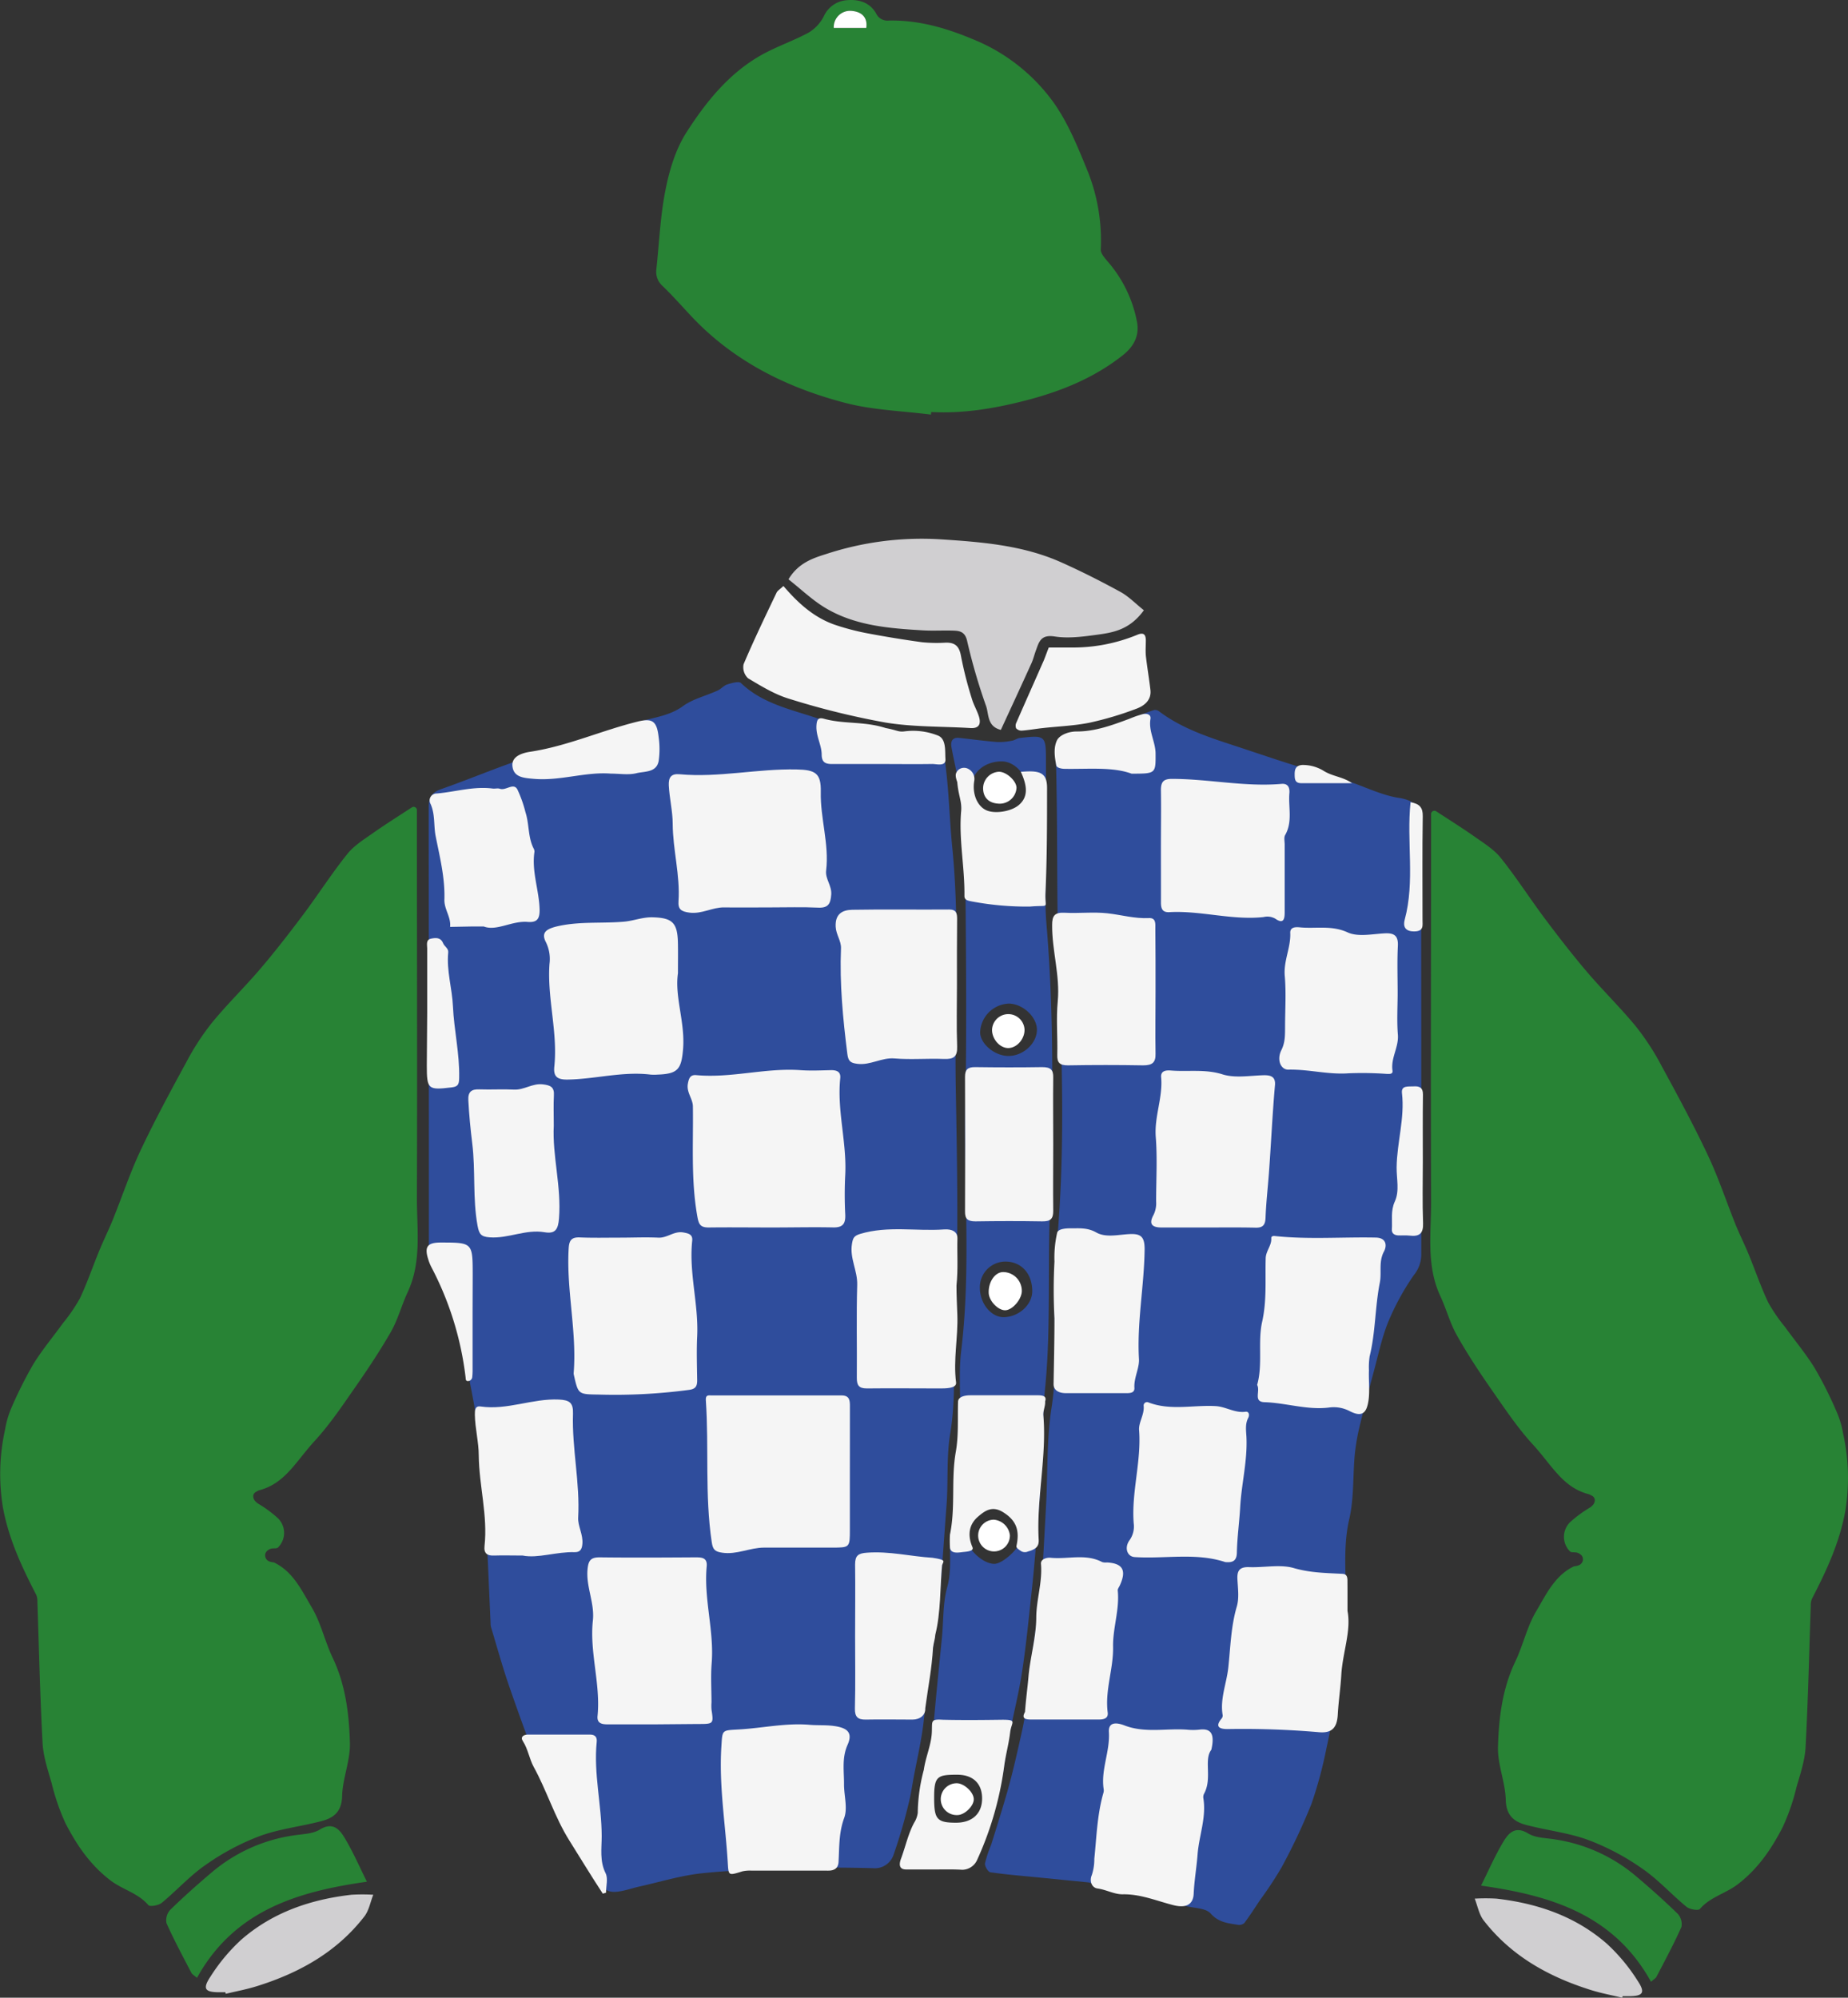 <svg id="Calque_1" data-name="Calque 1" xmlns="http://www.w3.org/2000/svg" viewBox="0 0 473.94 512.35"><rect x="0" y="0" width="473.94" height="512.35" fill="#333333" stroke="none"/><defs><style>.cls-1{fill:#fff;}.cls-2{fill:#fbf8d0;}.cls-3{fill:#288335;}.cls-4{fill:#2f4d9c;}.cls-5{fill:#f5f5f5;}.cls-6{fill:#d0cfd1;}</style></defs><path class="cls-1" d="M241.46,356.33c.47-3,2.35-4.48,4.78-4.16s3.71,1.72,3.42,4.16Z" transform="translate(-12.7 -98.05)"/><path class="cls-2" d="M291.32,552.69c.56.13,1.53,0,1.57,1s-.83.87-1.47.91-1.41.09-1.36-.95C290.09,553,290.45,552.62,291.32,552.69Z" transform="translate(-12.7 -98.05)"/><path class="cls-3" d="M420.3,481.31l-.71-.2c-6.28-1.89-9-7.39-13.76-12.58-3.94-4.29-7.21-9.21-10.55-14-3.16-4.54-6.23-9.18-8.94-14-1.78-3.15-2.71-6.77-4.25-10.07-3.66-7.85-2.34-16.18-2.37-24.34-.11-32.16,0-64.32,0-96.49v-2.8a.84.84,0,0,1,1.3-.71c3.71,2.42,7,4.49,10.15,6.71,2.27,1.6,4.76,3.15,6.45,5.29,4,5,7.49,10.46,11.34,15.61,3.46,4.61,7,9.18,10.73,13.57,4.1,4.81,8.66,9.24,12.66,14.13a64.86,64.86,0,0,1,6.59,10.2c4.08,7.49,8.13,15,11.77,22.72,2.68,5.68,4.67,11.69,7,17.53,1.07,2.65,2.36,5.21,3.45,7.86,1.68,4.09,3.11,8.31,5,12.31a43.23,43.23,0,0,0,4.34,6.35c2.56,3.54,5.39,6.91,7.66,10.62a102.29,102.29,0,0,1,5.66,11.33,23.48,23.48,0,0,1,1.56,5.35,52.43,52.43,0,0,1,.58,19.8c-1.48,8.23-4.86,15.41-8.58,22.62a4.36,4.36,0,0,0-.29,1.78c-.42,12.07-.68,24.15-1.33,36.21-.18,3.48-1.36,6.94-2.34,10.33a54.57,54.57,0,0,1-3.55,10.26c-2.87,5.53-6.22,10.55-11.47,14.59-3.12,2.4-7.14,3.28-9.76,6.37-.41.47-2.61.09-3.42-.57-3.87-3.18-7.27-7-11.37-9.81A62.08,62.08,0,0,0,420,569.94c-5.12-1.88-10.71-2.46-16-3.88-3-.81-5-2.39-5.13-6.31-.09-4.58-2.13-9.15-2-13.69.22-7.43,1.11-14.88,4.42-21.82,2-4.17,3-8.89,5.3-12.81,2.57-4.32,4.79-9.27,9.7-11.63.23-.11,1.46-.07,2.05-.87a1.58,1.58,0,0,0-.48-2.34c-1-.73-2-.17-2.52-.66a5.27,5.27,0,0,1,0-7.46,31.28,31.28,0,0,1,5-3.71,2.65,2.65,0,0,0,.76-.61,1.91,1.91,0,0,0,.6-1.58,1.47,1.47,0,0,0-.63-.86" transform="translate(-12.7 -98.05)"/><path class="cls-4" d="M254,287.36c2.07,9.49,2,18.7,2.9,27.82,2.07,20.62.55,41.22.92,61.83s.75,41.23-.23,61.79c-.43,8.93.28,18-1.17,26.76-1.06,6.38-.48,12.63-1,18.92-.42,5.58-.79,11.16-1.24,16.74-.35,4.27-.68,8.54-1.23,12.78-.66,5.19-1.62,10.35-2.31,15.54-.54,4-.75,8.13-1.34,12.16s-1.43,7.74-2.17,11.6c-.48,2.53-.82,5.09-1.47,7.57a135.38,135.38,0,0,1-3.84,13,5.06,5.06,0,0,1-5.23,3.31c-6.39-.17-12.79-.21-19.18,0-8.22.25-16.47.45-24.64,1.3-5.44.57-10.77,2.23-16.14,3.42-1.73.39-3.42,1-5.16,1.25-2.09.33-3.72,0-5-2.3-2.77-5-6.16-9.69-9-14.7a93.83,93.83,0,0,1-5.45-11.83q-4.54-11.68-8.65-23.55c-1.77-5.1-3.2-10.31-4.76-15.48a3.36,3.36,0,0,1-.09-.9c-.42-9-.77-18.07-1.25-27.1-.31-5.69-.65-11.38-1.28-17-.58-5.3-1.39-10.59-2.42-15.83-2.25-11.51-4.25-23.11-10.43-33.42a6,6,0,0,1-.45-2.93q0-56.48-.05-112.95c0-2.48.73-3.86,3.18-4.72,6.31-2.21,12.48-4.78,18.78-7,5.81-2.08,11.7-4,17.58-5.85,4.31-1.37,8.76-2.35,13-3.93s8.8-1.69,12.67-4.51c2.57-1.87,5.93-2.63,8.9-4,.89-.4,1.58-1.29,2.49-1.57,1.13-.35,2.93-.88,3.5-.34,5.48,5.26,12.72,6.72,19.48,9,4.82,1.6,10.08,1.88,15.15,2.69C242.88,285.7,248.35,286.5,254,287.36Z" transform="translate(-12.7 -98.05)"/><path class="cls-4" d="M377.2,364c0,18.68,0,37.35,0,56a8.41,8.41,0,0,1-1.93,5.11,64.49,64.49,0,0,0-6.5,11.86c-1.7,4.15-2.6,8.64-3.79,13s-2.39,8.91-3.47,13.4a55.71,55.71,0,0,0-1.35,7.58c-.53,5.57-.19,11.31-1.43,16.71-2,8.65-.3,17.3-1.1,25.9-.5,5.3-1.54,10.56-2.26,15.84-.19,1.4.07,2.86-.16,4.25-.67,4.17-1.33,8.36-2.27,12.48a108.33,108.33,0,0,1-3.89,14.53,154.92,154.92,0,0,1-7.67,16.3,95.49,95.49,0,0,1-5.55,8.42c-1.32,2-2.61,4-4,5.86a2,2,0,0,1-1.64.47c-2.52-.42-4.92-.57-7-2.9-1.24-1.41-4.16-1.36-6.34-1.91-3.72-1-7.45-1.87-11.17-2.81-1.14-.28-2.27-.6-3.41-.86-3.16-.72-6.32-1.41-9.48-2.12a8.57,8.57,0,0,0-.86-.27l-12.77-1.27c-4.16-.41-8.33-.74-12.47-1.34-.59-.09-1.49-1.59-1.38-2.3a32.26,32.26,0,0,1,1.58-4.75c1.49-4.78,3-9.54,4.35-14.36s2.43-9.72,3.52-14.6c.56-2.51,1-5.05,1.28-7.6.5-4,.8-7.92,1.32-11.86.7-5.29,1.52-10.56,2.29-15.84,0-.3.09-.6.11-.91.41-7.4.84-14.81,1.23-22.22.43-8.21.13-16.54,1.38-24.63,2.08-13.41-.14-26.87,1.18-40.19,2.36-23.85,1.55-47.76.71-71.54-.66-18.79-.22-37.56-.81-56.33-.12-3.68,1.21-4.89,4.95-5a41.53,41.53,0,0,0,15.64-4.16,44.09,44.09,0,0,1,4.67-1.8,1.87,1.87,0,0,1,1.36.43c6.22,4.65,13.52,6.84,20.74,9.22,4.66,1.54,9.3,3.13,14,4.59,4.41,1.37,8.89,2.52,13.3,3.92s8.81,3.7,13.39,4.39c6,.91,5.75,4.56,5.72,9C377.13,329.07,377.2,346.52,377.2,364Z" transform="translate(-12.7 -98.05)"/><path class="cls-4" d="M281,315.29c0,6.59-.48,13.23.08,19.78,2.16,25.45,1.53,51,.79,76.4-.41,14.31.27,28.7-1.17,42.9-.74,7.37-.41,14.65-.93,21.95-.39,5.38-.79,10.76-1.23,16.13-.36,4.47-.74,8.94-1.22,13.39-.76,7-1.42,14-2.5,21-.89,5.82-2.38,11.56-3.5,17.35-.92,4.75-1.32,9.63-2.61,14.27-1.63,5.85-3.88,11.54-6,17.25a2.87,2.87,0,0,1-2.2,1.34c-5,.12-9.94.07-14.91.06-2.07,0-2.24-.39-1.64-2.69,1.25-4.76,4.48-8.66,4.5-14.08s2.1-10.55,3.27-15.83a9,9,0,0,0,.09-.91c.41-4.46.81-8.93,1.24-13.39.39-4.06.82-8.11,1.21-12.17.42-4.36.22-8.89,1.37-13,1.5-5.42,0-11,1.26-16.13,1.58-6.36-.11-12.77,1.18-18.88,1.8-8.56.12-17.14,1.14-25.6,2.51-20.78.66-41.61,1.05-62.41.38-20,.18-40,0-60-.06-6.6-.59-13.21-1.25-19.78-.43-4.19-1.54-8.32-2.29-12.48-.28-1.55.16-2.66,2-2.46,3.25.35,6.49.8,9.74,1.06a16.12,16.12,0,0,0,3.84-.36c.66-.11,1.27-.61,1.93-.68,6.61-.75,6.71-.65,6.71,6.07ZM251.78,559.53c0,5,1.53,6.66,6,6.66,3.88,0,7.36-3.08,7.46-6.62s-3.47-6.81-7.27-6.81C253.24,552.75,251.78,554.37,251.78,559.53Zm17-252.78c3.93,0,7.42-2.94,7.37-6.22-.06-3.73-3.18-7.19-6.54-7.21-4.49,0-7.94,3-7.71,6.84C262.16,304.19,264.83,306.75,268.8,306.75ZM264,428.32c0,4,2.83,7.52,6.05,7.54,3.86,0,7.38-3.14,7.38-6.67,0-4.41-2.69-7.48-6.67-7.58A6.56,6.56,0,0,0,264,428.32Zm3.78,56.29c-2.4-.13-7.24,4.57-7.37,7.17-.14,3,3.89,7.14,7.12,7.35,2.38.16,7.23-4.52,7.4-7.13C275,489.62,270.34,484.76,267.74,484.61Zm3.56-115.74c3.79,0,7.29-3.23,7.29-6.72,0-3.28-3.58-6.64-7.16-6.71a7.66,7.66,0,0,0-7.4,7.35C264.07,365.75,267.8,368.87,271.3,368.87Z" transform="translate(-12.7 -98.05)"/><path class="cls-5" d="M210.63,412.86c-5.4,0-10.8-.07-16.2,0-2.13,0-2.54-.82-2.89-2.83-1.67-9.36-1-18.78-1.14-28.18,0-2-1.69-3.63-1.29-5.84.26-1.45.62-2.37,2.2-2.22,8.93.82,17.7-1.91,26.63-1.28,2.64.19,5.3.06,7.95,0,1.45,0,2.47.44,2.3,2.07-.86,8.33,1.71,16.48,1.28,24.8a99.88,99.88,0,0,0,0,10.09c.12,2.47-.63,3.46-3.25,3.37C221,412.74,215.83,412.86,210.63,412.86Z" transform="translate(-12.7 -98.05)"/><path class="cls-5" d="M230.66,475.56v14.68c0,4.72,0,4.72-4.57,4.72-5.8,0-11.61,0-17.42,0-3.63,0-7,1.86-10.73,1.31-1.92-.27-2.43-.82-2.71-2.73-1.8-12.08-.68-24.27-1.51-36.38-.1-1.45.72-1.23,1.45-1.23,11.11,0,22.22,0,33.33,0,2.11,0,2.18,1.3,2.17,2.85C230.65,464.35,230.66,470,230.66,475.56Z" transform="translate(-12.7 -98.05)"/><path class="cls-5" d="M210.33,330.77c-4,0-8,.05-11.92,0-3-.05-5.72,1.76-8.9,1.34-2.06-.28-2.95-.8-2.8-2.92.45-6.68-1.46-13.18-1.49-19.89,0-3.13-.83-6.5-1-9.81-.09-2.06.59-3.07,2.78-2.87,10,.92,19.95-1.45,30-1.23,4.82.1,6.3.95,6.2,5.74-.15,6.8,2.19,13.38,1.37,20.2-.26,2.12,1.48,3.84,1.31,6.14s-.71,3.48-3.33,3.36C218.49,330.64,214.4,330.77,210.33,330.77Z" transform="translate(-12.7 -98.05)"/><path class="cls-5" d="M186.57,347.65c-.89,6.07,1.88,12.62,1.31,19.46-.43,5.11-1.28,6.36-6.5,6.54a12.56,12.56,0,0,1-1.84,0c-7.21-.88-14.25,1.19-21.41,1.28-2.55,0-3.53-.8-3.27-3.33.93-8.83-1.86-17.49-1.24-26.31a9.78,9.78,0,0,0-.91-5.59c-1.25-2.39,0-3.33,2.58-4,5.8-1.42,11.65-.76,17.45-1.27,2.43-.21,4.8-1.2,7.37-1.12,5,.14,6.34,1.36,6.45,6.53C186.61,342.22,186.57,344.56,186.57,347.65Z" transform="translate(-12.7 -98.05)"/><path class="cls-5" d="M181,540.29c-4.18,0-8.35,0-12.53,0-1.54,0-2.71-.33-2.52-2.17.81-8.23-2.09-16.28-1.2-24.48.48-4.52-1.81-8.65-1.36-13.18.22-2.26.87-3,3.09-3,8.15.1,16.31.05,24.46,0,1.64,0,3.21,0,3,2.31-.78,8.32,1.93,16.46,1.28,24.79-.27,3.34-.05,6.72-.05,10.09a12.4,12.4,0,0,0,0,1.83c.55,3.72.56,3.72-3.5,3.72Z" transform="translate(-12.7 -98.05)"/><path class="cls-5" d="M171.73,415.47c3.26,0,6.53-.15,9.78,0,2.31.13,4.06-1.77,6.45-1.33,1.42.25,2.43.54,2.26,2.14-.87,8.24,1.67,16.28,1.28,24.5-.18,3.76-.05,7.54,0,11.31,0,1.42-.38,2.18-2,2.41a143.59,143.59,0,0,1-23.26,1.21c-5.23-.08-5.23,0-6.36-5a1.8,1.8,0,0,1-.05-.61c.83-10.66-1.91-21.17-1.29-31.83.12-2.07.68-2.94,2.84-2.86C164.8,415.56,168.26,415.47,171.73,415.47Z" transform="translate(-12.7 -98.05)"/><path class="cls-5" d="M335.11,453.24c1.49-5.27.12-11,1.28-16.19,1.23-5.49.75-10.86.91-16.27.05-1.95,1.57-3.3,1.43-5.2,0-.46.44-.58.9-.53,8.62.93,17.27.22,25.91.4,2.85.06,2.83,2.21,2.1,3.56-1.43,2.66-.55,5.4-1.07,8-1.24,6.25-1.08,12.68-2.61,18.89a19.17,19.17,0,0,0-.18,3.65c-.13,2.9.44,6.37-.47,9.29s-3.28,1.71-4.71,1a8.77,8.77,0,0,0-5-.81c-5.62.72-11-1.18-16.54-1.36C334,457.62,336,454.82,335.11,453.24Z" transform="translate(-12.7 -98.05)"/><path class="cls-5" d="M358.28,511.19c1,5.11-1.26,10.69-1.59,16.43-.19,3.3-.71,6.75-.9,10.14s-1.46,4.89-5,4.53a226.75,226.75,0,0,0-23.31-.79c-2,0-3.28-.56-1.49-2.69a1.17,1.17,0,0,0,.28-.85c-.73-4.2,1-8.14,1.44-12.22.56-5.22.67-10.52,2.18-15.67.64-2.17.28-4.66.16-7-.11-2.16.53-3.19,3-3.1,3.85.15,8-.78,11.5.25,4.18,1.21,8.26,1.25,12.44,1.47,1.31.07,1.28,1.13,1.28,2.06C358.29,506,358.28,508.24,358.28,511.19Z" transform="translate(-12.7 -98.05)"/><path class="cls-5" d="M322.5,412.86c-4,0-7.95,0-11.92,0-2.56,0-3.25-1-2.07-3.17a6.75,6.75,0,0,0,.69-3.51c0-5.5.34-11-.09-16.51-.41-5.24,1.84-10.12,1.38-15.32-.16-1.75,1.31-1.84,2.57-1.74,4.39.35,8.76-.43,13.23,1,3.25,1,7.07.28,10.64.2,1.89,0,2.93.52,2.75,2.59-.67,7.54-1,15.1-1.56,22.63-.28,3.74-.72,7.56-.86,11.36-.07,1.82-.69,2.56-2.53,2.52C330.65,412.81,326.57,412.86,322.5,412.86Z" transform="translate(-12.7 -98.05)"/><path class="cls-5" d="M323.36,546.81c-2,2.59.3,7.33-1.87,11.28a1.94,1.94,0,0,0-.17,1.19c.79,4.91-1.12,9.57-1.49,14.38-.25,3.33-.85,6.71-1,10.12-.16,2.9-2.16,3.64-5.13,2.9-4.33-1.09-8.5-2.9-13.12-2.8-2.17,0-4.18-1.19-6.4-1.49-1.51-.2-2.14-1.93-1.47-3.45a13,13,0,0,0,.64-4.17c.58-5.65.74-11.36,2.32-16.87a2.16,2.16,0,0,0,.09-.91c-.8-5,1.64-9.69,1.33-14.7-.21-3.23,3-2.11,4.05-1.7,5.27,2,10.66.67,16,1.07a15.54,15.54,0,0,0,3.05,0C323.13,541.27,324.34,542.5,323.36,546.81Z" transform="translate(-12.7 -98.05)"/><path class="cls-5" d="M214.69,577.81h-9.17a8.84,8.84,0,0,0-2.42.18c-3.74,1.15-3.54,1.17-3.78-2.59-.61-9.78-2.24-19.48-1.62-29.34.28-4.38.06-4.21,4.31-4.45,6.12-.33,12.17-1.73,18.36-1.2,2.12.18,4.26,0,6.4.33,3.38.49,4.64,1.78,3.3,4.8-1.51,3.4-.88,6.77-.91,10.17,0,2.92,1,6.13,0,8.69-1.35,3.76-1.19,7.45-1.41,11.2-.1,1.68-1.17,2.22-2.71,2.21C221.62,577.8,218.16,577.81,214.69,577.81Z" transform="translate(-12.7 -98.05)"/><path class="cls-5" d="M310.43,315.05c0-4.79.08-9.58,0-14.37,0-2.1.66-2.87,2.81-2.87,9.4,0,18.71,2.1,28.14,1.28,1.67-.14,2.11,1,2,2.37-.31,3.59.88,7.31-1.09,10.76-.36.62-.12,1.6-.12,2.41,0,5.81,0,11.62,0,17.43,0,1.68-.29,3.1-2.43,1.59a4.09,4.09,0,0,0-3-.4c-8.13.87-16.07-1.71-24.17-1.26-1.88.1-2.14-1.07-2.13-2.57C310.45,324.63,310.43,319.84,310.43,315.05Z" transform="translate(-12.7 -98.05)"/><path class="cls-5" d="M258.12,350.54c0,5.29-.14,10.6.05,15.89.1,2.64-.9,3.32-3.44,3.21-4.2-.17-8.44.22-12.61-.13-3.36-.28-6.17,1.8-9.52,1.38-1.86-.22-2.36-.75-2.59-2.54-1.13-9-2-18-1.63-27.09.08-1.9-1.26-3.49-1.36-5.51-.17-3.26,1.65-4.32,4.23-4.37,8.3-.15,16.61,0,24.91-.07,1.84,0,2,1.07,2,2.41C258.1,339.33,258.12,344.93,258.12,350.54Z" transform="translate(-12.7 -98.05)"/><path class="cls-5" d="M326.92,498.67c-7.61-2.49-15.48-.76-23.23-1.28-1.9-.13-2.73-2.37-1.29-4.35a6.05,6.05,0,0,0,1.05-4.31c-.62-8,2-15.86,1.38-23.92-.15-1.94,1.37-3.94,1.18-6.15a.87.87,0,0,1,1.23-.93c5.63,2.16,11.48.62,17.21.94,2.66.15,4.93,1.83,7.69,1.45.89-.12,1.06.84.68,1.58-.81,1.55-.55,3.22-.46,4.81.31,6.09-1.26,12-1.6,18.06-.21,3.82-.77,7.76-.85,11.67C329.87,498.43,328.77,498.85,326.92,498.67Z" transform="translate(-12.7 -98.05)"/><path class="cls-5" d="M371.14,352.7c0,3.57-.23,7.15.06,10.7.26,3.23-1.86,6-1.38,9.22.14.95-.73.88-1.52.85a88.56,88.56,0,0,0-9.77-.15c-5.21.38-10.27-1.07-15.45-.94-1.93,0-3-2.53-1.76-5,1-2,.93-3.9.95-5.9,0-4.38.3-8.79-.08-13.14-.34-3.85,1.57-7.27,1.41-11-.07-1.58,1.41-1.56,2.51-1.45,4.05.39,8.07-.61,12.21,1.29,2.62,1.2,6.22.43,9.37.25,2.62-.16,3.67.59,3.5,3.38C371,344.74,371.14,348.72,371.14,352.7Z" transform="translate(-12.7 -98.05)"/><path class="cls-5" d="M258,427.8c0,2.45.13,5,.22,7.48.21,5.78-1.08,11.52-.32,17.34.21,1.59-3,1.52-4.22,1.52-6.22,0-12.45-.07-18.67,0-2.09,0-2.58-.85-2.57-2.75.07-7.94-.13-15.89.1-23.83.1-3.6-1.95-6.81-1.35-10.46.24-1.47.45-2.09,2.14-2.6,7.11-2.13,14.35-.63,21.5-1.14,2-.14,3.45.56,3.41,2.31C258.13,419.68,258.45,423.25,258,427.8Z" transform="translate(-12.7 -98.05)"/><path class="cls-5" d="M146.75,497c-3,0-5.16-.08-7.29,0-1.81.09-2.71-.55-2.5-2.44.86-7.82-1.4-15.46-1.48-23.26,0-3.35-.94-6.91-1-10.42,0-1.07,0-2.33,1.47-2.11,6.83,1,13.27-2.09,20.06-1.78,2.77.13,3.73.8,3.64,3.66-.29,8.89,1.83,17.68,1.33,26.63-.12,2.1,1.3,4.35,1.08,6.74-.12,1.34-.54,2.15-2,2.11C155.34,496,150.68,497.78,146.75,497Z" transform="translate(-12.7 -98.05)"/><path class="cls-5" d="M309.05,352.38c0,5.3-.09,10.6,0,15.9.06,2.3-.85,3-3.19,3q-9.64-.17-19.28,0c-2.15,0-2.78-.71-2.73-2.67.12-4.58-.31-9.2.12-13.75.62-6.64-1.49-13-1.44-19.59,0-2.37.66-3.27,3.26-3.13,3.63.2,7.32-.26,10.91.14s7,1.41,10.64,1.23c1.89-.1,1.66,1.52,1.66,2.71C309.06,341.58,309.05,347,309.05,352.38Z" transform="translate(-12.7 -98.05)"/><path class="cls-5" d="M283.13,436.14a135.49,135.49,0,0,1,0-14.53,28.64,28.64,0,0,1,.68-7.35c.21-1.16,2.7-1.2,3.59-1.18,2.17,0,4.22-.2,6.43,1.05,2.45,1.39,5.61.58,8.42.43,3-.17,4,.62,4,3.85-.1,9.42-2,18.73-1.45,28.2.13,2.34-1.33,4.79-1.17,7.38.08,1.24-1,1.36-1.95,1.36-5.2,0-10.41,0-15.61,0-1.83,0-3.18-.74-3.17-2.33C283,447.44,283.13,441.75,283.13,436.14Z" transform="translate(-12.7 -98.05)"/><path class="cls-5" d="M232,517.62c0-6.12.08-12.23,0-18.35,0-2.29.82-2.84,3-3,5.71-.45,11.22.95,16.83,1.3,3.75.55,2.8.87,2.47,1.93-.52,5.47-.3,12.16-1.73,17.79-.07,1.11-.38,1.87-.58,3.25-.31,5.5-1.24,10-2,15.64.1,1.73-1.33,2.89-3.27,2.89-4,0-7.95-.08-11.92,0-2.11.06-2.89-.7-2.85-2.83C232.11,530.05,232,523.83,232,517.62Z" transform="translate(-12.7 -98.05)"/><path class="cls-5" d="M136.77,335.67h-3.36l-5.28.1c.29-2.49-1.54-4.52-1.46-7,.18-5.54-1.17-10.87-2.24-16.26-.54-2.72-.1-5.58-1.31-8.28a1.78,1.78,0,0,1,1.56-2.67c4.8-.41,9.49-1.91,14.38-1.27.6.08,1.28-.15,1.82.05,1.55.56,3.49-1.64,4.5.16a31.66,31.66,0,0,1,2.08,5.85c1,3.06.61,6.37,2.08,9.28a1.65,1.65,0,0,1,.23.87c-.78,5.11,1.25,10,1.32,15,0,2.26-.72,3.16-3,3C144,334.13,140.1,336.93,136.77,335.67Z" transform="translate(-12.7 -98.05)"/><path class="cls-5" d="M286,539.06c-2.86,0-5.72,0-8.57,0-1.51,0-2.91-.07-1.86-1.94.23-3.13.65-6.22.89-9,.44-5.1,2-10.17,2-15.35.05-4.58,1.61-9,1.21-13.64-.1-1.23,1.46-1.66,2.49-1.56,4.39.44,8.95-1.14,13.2,1.1a3,3,0,0,0,1.21.1c4.07.22,5.08,2,3.35,5.83-.2.46-.61.94-.56,1.38.5,4.89-1.29,9.61-1.2,14.41.11,5.7-2.12,11.14-1.38,16.86.2,1.51-1,1.81-2.23,1.8Z" transform="translate(-12.7 -98.05)"/><path class="cls-5" d="M282.81,391.5c0,5.71-.07,11.42,0,17.14,0,2-.69,2.68-2.84,2.65-5.7-.1-11.4-.09-17.11,0-2,0-2.68-.63-2.67-2.49q.09-17.28,0-34.58c0-1.85.67-2.52,2.67-2.49,5.7.08,11.41.09,17.11,0,2.14,0,2.88.65,2.84,2.65C282.74,380.07,282.81,385.78,282.81,391.5Z" transform="translate(-12.7 -98.05)"/><path class="cls-5" d="M154.72,386.75c-.4,7.72,2,15.66,1.34,23.8-.22,2.81-.95,4-3.71,3.53-4.81-.83-9.28,1.67-14.08,1.31-2.19-.17-2.7-.8-3.1-3-1.28-7-.49-14.14-1.36-21.1-.45-3.69-.81-7.35-1-11.05-.12-2.17.79-2.89,2.87-2.8,2.95.11,5.91-.09,8.86.06,2.57.13,4.68-1.66,7.36-1.35,2,.23,3,.71,2.85,2.87C154.62,381.48,154.72,383.93,154.72,386.75Z" transform="translate(-12.7 -98.05)"/><path class="cls-5" d="M256.32,491.68c1.48-7.15.26-14.22,1.5-21.23.76-4.3.45-8.56.58-12.86,0-1.42,2-1.69,3.1-1.69q8.42,0,16.83,0c1.16,0,3-.11,2.4,1.56.11,1.19-.55,2.37-.45,3.57.9,10.57-1.78,21.29-1.2,31.84.09,1.55-.42,2.46-2.73,3.08a1.94,1.94,0,0,1-1.74-.06c-.48-.34-1.34-.82-1.23-1.34.83-3.84.11-6.48-3.44-8.68-2.79-1.72-4.66-.36-6.43,1.17-2.07,1.77-2.87,4.4-1.42,7.79.42,1-1.09,1.14-2.44,1.27-1,.11-3.14.57-3.32-1.15A32.41,32.41,0,0,1,256.32,491.68Z" transform="translate(-12.7 -98.05)"/><path class="cls-5" d="M252.73,577.51c-2.55,0-5.1,0-7.65,0-1.57,0-2-1-1.26-2.88,1.11-3,1.79-6.27,3.32-9.1a6.39,6.39,0,0,0,.93-2.52,44.49,44.49,0,0,1,1.56-11.08c.46-3.36,2-6.53,2.06-9.93.09-2.56-.32-3.09,2.8-2.89,5.09.12,10.19.07,15.29,0,3.82,0,2.37.55,2,3.08-.35,3.06-1.06,5.45-1.5,8.47A84.62,84.62,0,0,1,263.32,575a4.23,4.23,0,0,1-3.87,2.59C257.21,577.45,255,577.51,252.73,577.51Zm-.46-18.45c0,5.48.63,6.46,5.59,6.46,4.17,0,6.68-2.32,6.71-6.15s-2.26-6.16-6.39-6.16C253.12,553.21,252.27,553.58,252.27,559.06Z" transform="translate(-12.7 -98.05)"/><path class="cls-5" d="M274.51,296c4.58-.38,6.72,0,6.72,4.09,0,9,0,17.92-.41,27-.2,4.25,1.38,3-4,3.47a75.7,75.7,0,0,1-14.73-1.29c-1.13-.21-2.07-.35-2.05-1.46.1-7.28-1.48-14.53-.84-21.76.22-2.46-.7-3.86-1-7.42-.56-1.6-.58-2.28.32-3.16a2.26,2.26,0,0,1,2.6-.17,2.89,2.89,0,0,1,1.43,3.06c-.53,3.16.68,6.37,3.07,7.48,2.15,1,6.31.37,8.29-1.26C276.64,302.33,276,299.28,274.51,296Z" transform="translate(-12.7 -98.05)"/><path class="cls-5" d="M167.29,583.71c-2.95-4.49-5.72-9.08-8.58-13.63-3.76-6-5.77-12.75-9.14-18.88-1.14-2.08-1.44-4.55-2.78-6.61-.74-1.13.25-1.66,1.31-1.67,5.3,0,10.6,0,15.89,0,1.35,0,1.87.66,1.74,1.89-.82,8.11,1.26,16.07,1.28,24.14,0,3.17-.56,6.38,1,9.52.68,1.35.11,3.33.11,5Z" transform="translate(-12.7 -98.05)"/><path class="cls-5" d="M169.35,296.46c-6.53-.51-13,1.93-19.74,1.34-2.64-.23-5.19-.4-5.49-3.26-.28-2.64,2.81-3.42,4.51-3.68,9.54-1.44,18.31-5.45,27.58-7.74,3.77-.93,4.95-.18,5.41,4a21.56,21.56,0,0,1,0,6.11c-.56,3-3.61,2.61-5.68,3.12S171.66,296.46,169.35,296.46Z" transform="translate(-12.7 -98.05)"/><path class="cls-5" d="M239.24,294c-4.38,0-8.76,0-13.14,0-1.72,0-2.64-.43-2.67-2.38,0-2.48-1.45-4.69-1.35-7.33.07-1.8.54-2.28,1.93-1.9,5.2,1.43,10.27.59,15.86,2.39,2.89.53,3.23,1.06,4.82.84a17.21,17.21,0,0,1,8.64,1.11c2.09.91,1.7,4,1.84,6s-2.31,1.24-3.39,1.26C247.6,294.06,243.42,294,239.24,294Z" transform="translate(-12.7 -98.05)"/><path class="cls-5" d="M302.9,296.47c-4.88-1.79-11.06-1.13-17.19-1.24-.6,0-2-.2-2.12-.89-.42-2.2-.73-4.37.14-6.33.66-1.47,3.07-2.38,5.14-2.36,4.74,0,9.14-1.64,13.52-3.27a25,25,0,0,1,3.41-1.18c.91-.19,2.15,0,1.95,1.24-.53,3.13,1.29,5.86,1.31,8.87C309.09,296.47,309.11,296.47,302.9,296.47Z" transform="translate(-12.7 -98.05)"/><path class="cls-5" d="M122.26,357.82c0-5.51,0-11,0-16.53,0-.94-.39-2.22,1-2.51,1.21-.25,2.47-.34,3.08,1.18.34.83,1.42,1.33,1.31,2.35-.46,4.69,1,9.2,1.21,13.81.28,6.13,1.73,12.14,1.6,18.33,0,1.9-.46,2.31-2,2.49-6,.72-6.3.48-6.3-5.65Z" transform="translate(-12.7 -98.05)"/><path class="cls-5" d="M133.9,434.77v14.35a16.79,16.79,0,0,1-.09,2.13,1.14,1.14,0,0,1-1,1c-.76.08-.65-.58-.71-1a81.2,81.2,0,0,0-8.8-28.28,11.58,11.58,0,0,1-.79-2c-1-3.16-.2-4.23,3.13-4.25,8.28,0,8.28,0,8.29,8.31Z" transform="translate(-12.7 -98.05)"/><path class="cls-5" d="M377.6,395.85c0,5.3-.14,10.61.06,15.91.1,2.63-.92,3.5-3.52,3.18-.95-.11-1.93,0-2.9-.05s-1.65-.55-1.58-1.52c.16-2.39-.36-4.74.76-7.18,1.25-2.72.42-5.84.46-8.78.08-6.36,2.12-12.59,1.37-19-.24-2.06,1.65-1.65,3-1.74,1.57-.11,2.4.41,2.38,2.06C377.56,384.42,377.59,390.13,377.6,395.85Z" transform="translate(-12.7 -98.05)"/><path class="cls-5" d="M374.45,303.79c2.35.4,3.17,1.42,3.13,3.57-.14,8.88-.05,17.75-.06,26.63,0,1.38.39,2.92-2.11,2.94s-2.88-1.42-2.46-3C375.63,324,373.39,313.9,374.45,303.79Z" transform="translate(-12.7 -98.05)"/><path class="cls-5" d="M359.44,298.91c-4.34,0-8.68,0-13,0-1.63,0-1.7-1-1.71-2.23s.22-2.31,1.92-2.44a10.22,10.22,0,0,1,5.66,1.6C354.63,297.22,357.18,297.3,359.44,298.91Z" transform="translate(-12.7 -98.05)"/><path class="cls-6" d="M306.06,254.56c-3.62,5-7.84,5.72-12,6.28-3.6.49-7.35,1-10.87.45s-4,1.31-4.79,3.5c-.42,1.12-.69,2.3-1.18,3.38-2.57,5.67-5.18,11.31-7.84,17.07-3.58-.87-3.06-4.09-3.79-6.12a151.09,151.09,0,0,1-4.87-16.73c-.51-2.19-1.73-2.54-3.39-2.6-2.63-.1-5.28.08-7.91-.07-8.66-.51-17.37-1.18-25-5.73-3.37-2-6.26-4.81-9.51-7.36,2.55-4.23,6.31-5.43,9.67-6.49a78.56,78.56,0,0,1,28.87-3.8c10.62.69,21.31,1.46,31.23,5.85,5.24,2.33,10.38,4.94,15.41,7.69C302.23,251.06,304,252.94,306.06,254.56Z" transform="translate(-12.7 -98.05)"/><path class="cls-5" d="M213.62,248.34c3.89,4.56,8.07,8.28,13.59,10.08a63,63,0,0,0,7.66,2q7.11,1.35,14.3,2.34a38.5,38.5,0,0,0,6.08.11c2.46-.06,3.5,1,3.92,3.51a98.2,98.2,0,0,0,2.77,10.86c.46,1.6,1.36,3.06,1.84,4.65s.2,3-2.1,2.89c-7.3-.45-14.7-.24-21.88-1.42a201.59,201.59,0,0,1-24.6-6.06c-3.75-1.11-7.25-3.26-10.65-5.29a3.88,3.88,0,0,1-1.15-3.61c2.63-6.19,5.55-12.26,8.45-18.33C212.12,249.5,212.81,249.12,213.62,248.34Z" transform="translate(-12.7 -98.05)"/><path class="cls-3" d="M436.12,606.31c-9.63-17.4-26-22.16-43.59-24.66,1.89-3.78,3.61-7.77,5.84-11.44,1.27-2.09,3-3.92,6.24-1.94,1.89,1.17,4.54,1.15,6.87,1.53A41.63,41.63,0,0,1,432,579c3.75,3.15,7.41,6.42,10.92,9.83a3.93,3.93,0,0,1,1,3.43c-1.93,4.34-4.2,8.54-6.39,12.76C437.31,605.44,436.81,605.69,436.12,606.31Z" transform="translate(-12.7 -98.05)"/><path class="cls-5" d="M281.67,264.12c2.09,0,4.2,0,6.32,0a43.26,43.26,0,0,0,16.46-3.3c1.54-.61,2.08-.05,2.11,1.41,0,1.31-.1,2.65,0,3.95.33,2.95.84,5.87,1.18,8.82.29,2.56-1.5,4-3.45,4.76a84.39,84.39,0,0,1-12.12,3.63c-4,.81-8.08.94-12.13,1.4-1.77.19-3.52.51-5.29.64a1.88,1.88,0,0,1-1.46-.6,1.84,1.84,0,0,1,.08-1.48c2.21-5.08,4.48-10.13,6.7-15.2C280.62,267,281,265.78,281.67,264.12Z" transform="translate(-12.7 -98.05)"/><path class="cls-6" d="M428.73,610.4c-2.61-.63-5.26-1.12-7.82-1.91-10.89-3.38-20.58-8.72-27.7-17.9-1.19-1.53-1.56-3.72-2.3-5.6a49.12,49.12,0,0,1,5.56,0c10.52,1.2,20.28,4.53,28.34,11.58a46.65,46.65,0,0,1,7.85,9.44c2.1,3.14,1.42,4-2.3,4h-1.52Z" transform="translate(-12.7 -98.05)"/><path class="cls-1" d="M258.33,563.55a4.08,4.08,0,1,1-.24-8.15c1.79,0,4.25,2.18,4.34,4S260.1,563.5,258.33,563.55Z" transform="translate(-12.7 -98.05)"/><path class="cls-1" d="M268.65,304.15c-2.35-.17-3.74-1.51-3.82-3.79a4.27,4.27,0,0,1,4.06-4.38c2,0,4.6,2.49,4.5,4.2A4.32,4.32,0,0,1,268.65,304.15Z" transform="translate(-12.7 -98.05)"/><path class="cls-1" d="M271.7,491.8a4.07,4.07,0,1,1-4.14-4A4.53,4.53,0,0,1,271.7,491.8Z" transform="translate(-12.7 -98.05)"/><path class="cls-1" d="M275.45,362.05c.08,2.41-1.91,4.73-4.1,4.79s-4.23-2.27-4.23-4.65a4.17,4.17,0,0,1,8.33-.14Z" transform="translate(-12.7 -98.05)"/><path class="cls-3" d="M251.45,204.38c-7.25-.93-14.68-1.13-21.7-2.93-15-3.87-28.68-10.6-39.56-22.09-2.49-2.64-4.89-5.38-7.5-7.9a4.87,4.87,0,0,1-1.66-4.35c.74-6.76,1-13.6,2.32-20.23,1-5.14,2.61-10.52,5.39-14.87,5-7.8,10.88-15.14,19.19-19.83,3.91-2.2,8.26-3.65,12.21-5.8a10.47,10.47,0,0,0,3.84-4.15,7,7,0,0,1,5.52-4.09c3.19-.38,6.18.39,7.87,3.32a3.18,3.18,0,0,0,3.27,1.86c7.54-.15,14.56,1.86,21.47,4.75a47.24,47.24,0,0,1,21,16.56c3.72,5.34,6.2,11.62,8.69,17.71A48,48,0,0,1,295,162.09c0,1,1,2.09,1.71,2.95a32.92,32.92,0,0,1,7.59,15.58c.66,3.57-.85,6.33-3.66,8.55-7.1,5.62-15.24,9-23.9,11.33-8.25,2.19-16.62,3.68-25.22,3.22Zm-16.59-99.17c.38-2.55-1-4.13-3.73-4.36a4.18,4.18,0,0,0-4.6,4.36Z" transform="translate(-12.7 -98.05)"/><path class="cls-1" d="M234.86,105.21h-8.33a4.18,4.18,0,0,1,4.6-4.36C233.85,101.08,235.24,102.66,234.86,105.21Z" transform="translate(-12.7 -98.05)"/><path class="cls-3" d="M79,480.31l.7-.2c6.28-1.89,9-7.39,13.77-12.58,3.93-4.29,7.2-9.21,10.54-14,3.16-4.54,6.23-9.18,9-14,1.77-3.15,2.7-6.77,4.24-10.07,3.66-7.85,2.34-16.18,2.37-24.34.11-32.16,0-64.32,0-96.49v-2.8a.84.84,0,0,0-1.3-.71c-3.71,2.42-7,4.49-10.14,6.71-2.28,1.6-4.76,3.15-6.45,5.29-4,5-7.49,10.46-11.35,15.61-3.46,4.61-7,9.18-10.73,13.57C75.58,351.1,71,355.53,67,360.42a64.92,64.92,0,0,0-6.6,10.2c-4.08,7.49-8.13,15-11.77,22.72C46,399,44,405,41.63,410.87c-1.07,2.65-2.35,5.21-3.44,7.86-1.69,4.09-3.11,8.31-5,12.31a42.47,42.47,0,0,1-4.34,6.35c-2.55,3.54-5.39,6.91-7.66,10.62a105.9,105.9,0,0,0-5.66,11.33A24,24,0,0,0,14,464.69a52.84,52.84,0,0,0-.58,19.8c1.48,8.23,4.87,15.41,8.59,22.62a4.36,4.36,0,0,1,.28,1.78c.42,12.07.68,24.15,1.33,36.21.19,3.48,1.37,6.94,2.34,10.33a56,56,0,0,0,3.55,10.26c2.87,5.53,6.22,10.55,11.47,14.59,3.13,2.4,7.14,3.28,9.77,6.37.4.47,2.6.09,3.42-.57,3.86-3.18,7.27-7,11.36-9.81a62.53,62.53,0,0,1,13.79-7.33c5.13-1.88,10.71-2.46,16-3.88,3-.81,5-2.39,5.12-6.31.1-4.58,2.13-9.15,2-13.69-.21-7.43-1.11-14.88-4.41-21.82-2-4.17-3-8.89-5.3-12.81-2.57-4.32-4.8-9.27-9.71-11.63-.22-.11-1.46-.07-2-.87a1.69,1.69,0,0,1-.29-1.35,1.79,1.79,0,0,1,.76-1c1-.73,2-.17,2.52-.66a5.27,5.27,0,0,0,0-7.46,30.41,30.41,0,0,0-5-3.71,2.8,2.8,0,0,1-.76-.61,1.91,1.91,0,0,1-.6-1.58,1.51,1.51,0,0,1,.63-.86" transform="translate(-12.7 -98.05)"/><path class="cls-3" d="M63.22,605.31c9.62-17.4,26-22.16,43.58-24.66-1.89-3.78-3.6-7.77-5.84-11.44-1.27-2.09-3-3.92-6.23-1.94-1.89,1.17-4.55,1.15-6.88,1.53A41.67,41.67,0,0,0,67.31,578c-3.75,3.15-7.41,6.42-10.92,9.83a4,4,0,0,0-1,3.43c1.93,4.34,4.2,8.54,6.39,12.76C62,604.44,62.53,604.69,63.22,605.31Z" transform="translate(-12.7 -98.05)"/><path class="cls-6" d="M70.6,609.4c2.61-.63,5.26-1.12,7.82-1.91,10.89-3.38,20.58-8.72,27.7-17.9,1.2-1.53,1.56-3.72,2.31-5.6a49.12,49.12,0,0,0-5.56,0c-10.53,1.2-20.29,4.53-28.35,11.58A47,47,0,0,0,66.67,605c-2.09,3.14-1.42,4,2.31,4H70.5Z" transform="translate(-12.7 -98.05)"/><path class="cls-1" d="M274.75,429.08c.06,2.05-2.24,4.83-4.1,5s-4.28-2.31-4.38-4.39c-.13-2.85,1.6-5.38,3.69-5.39A4.8,4.8,0,0,1,274.75,429.08Z" transform="translate(-12.7 -98.05)"/></svg>